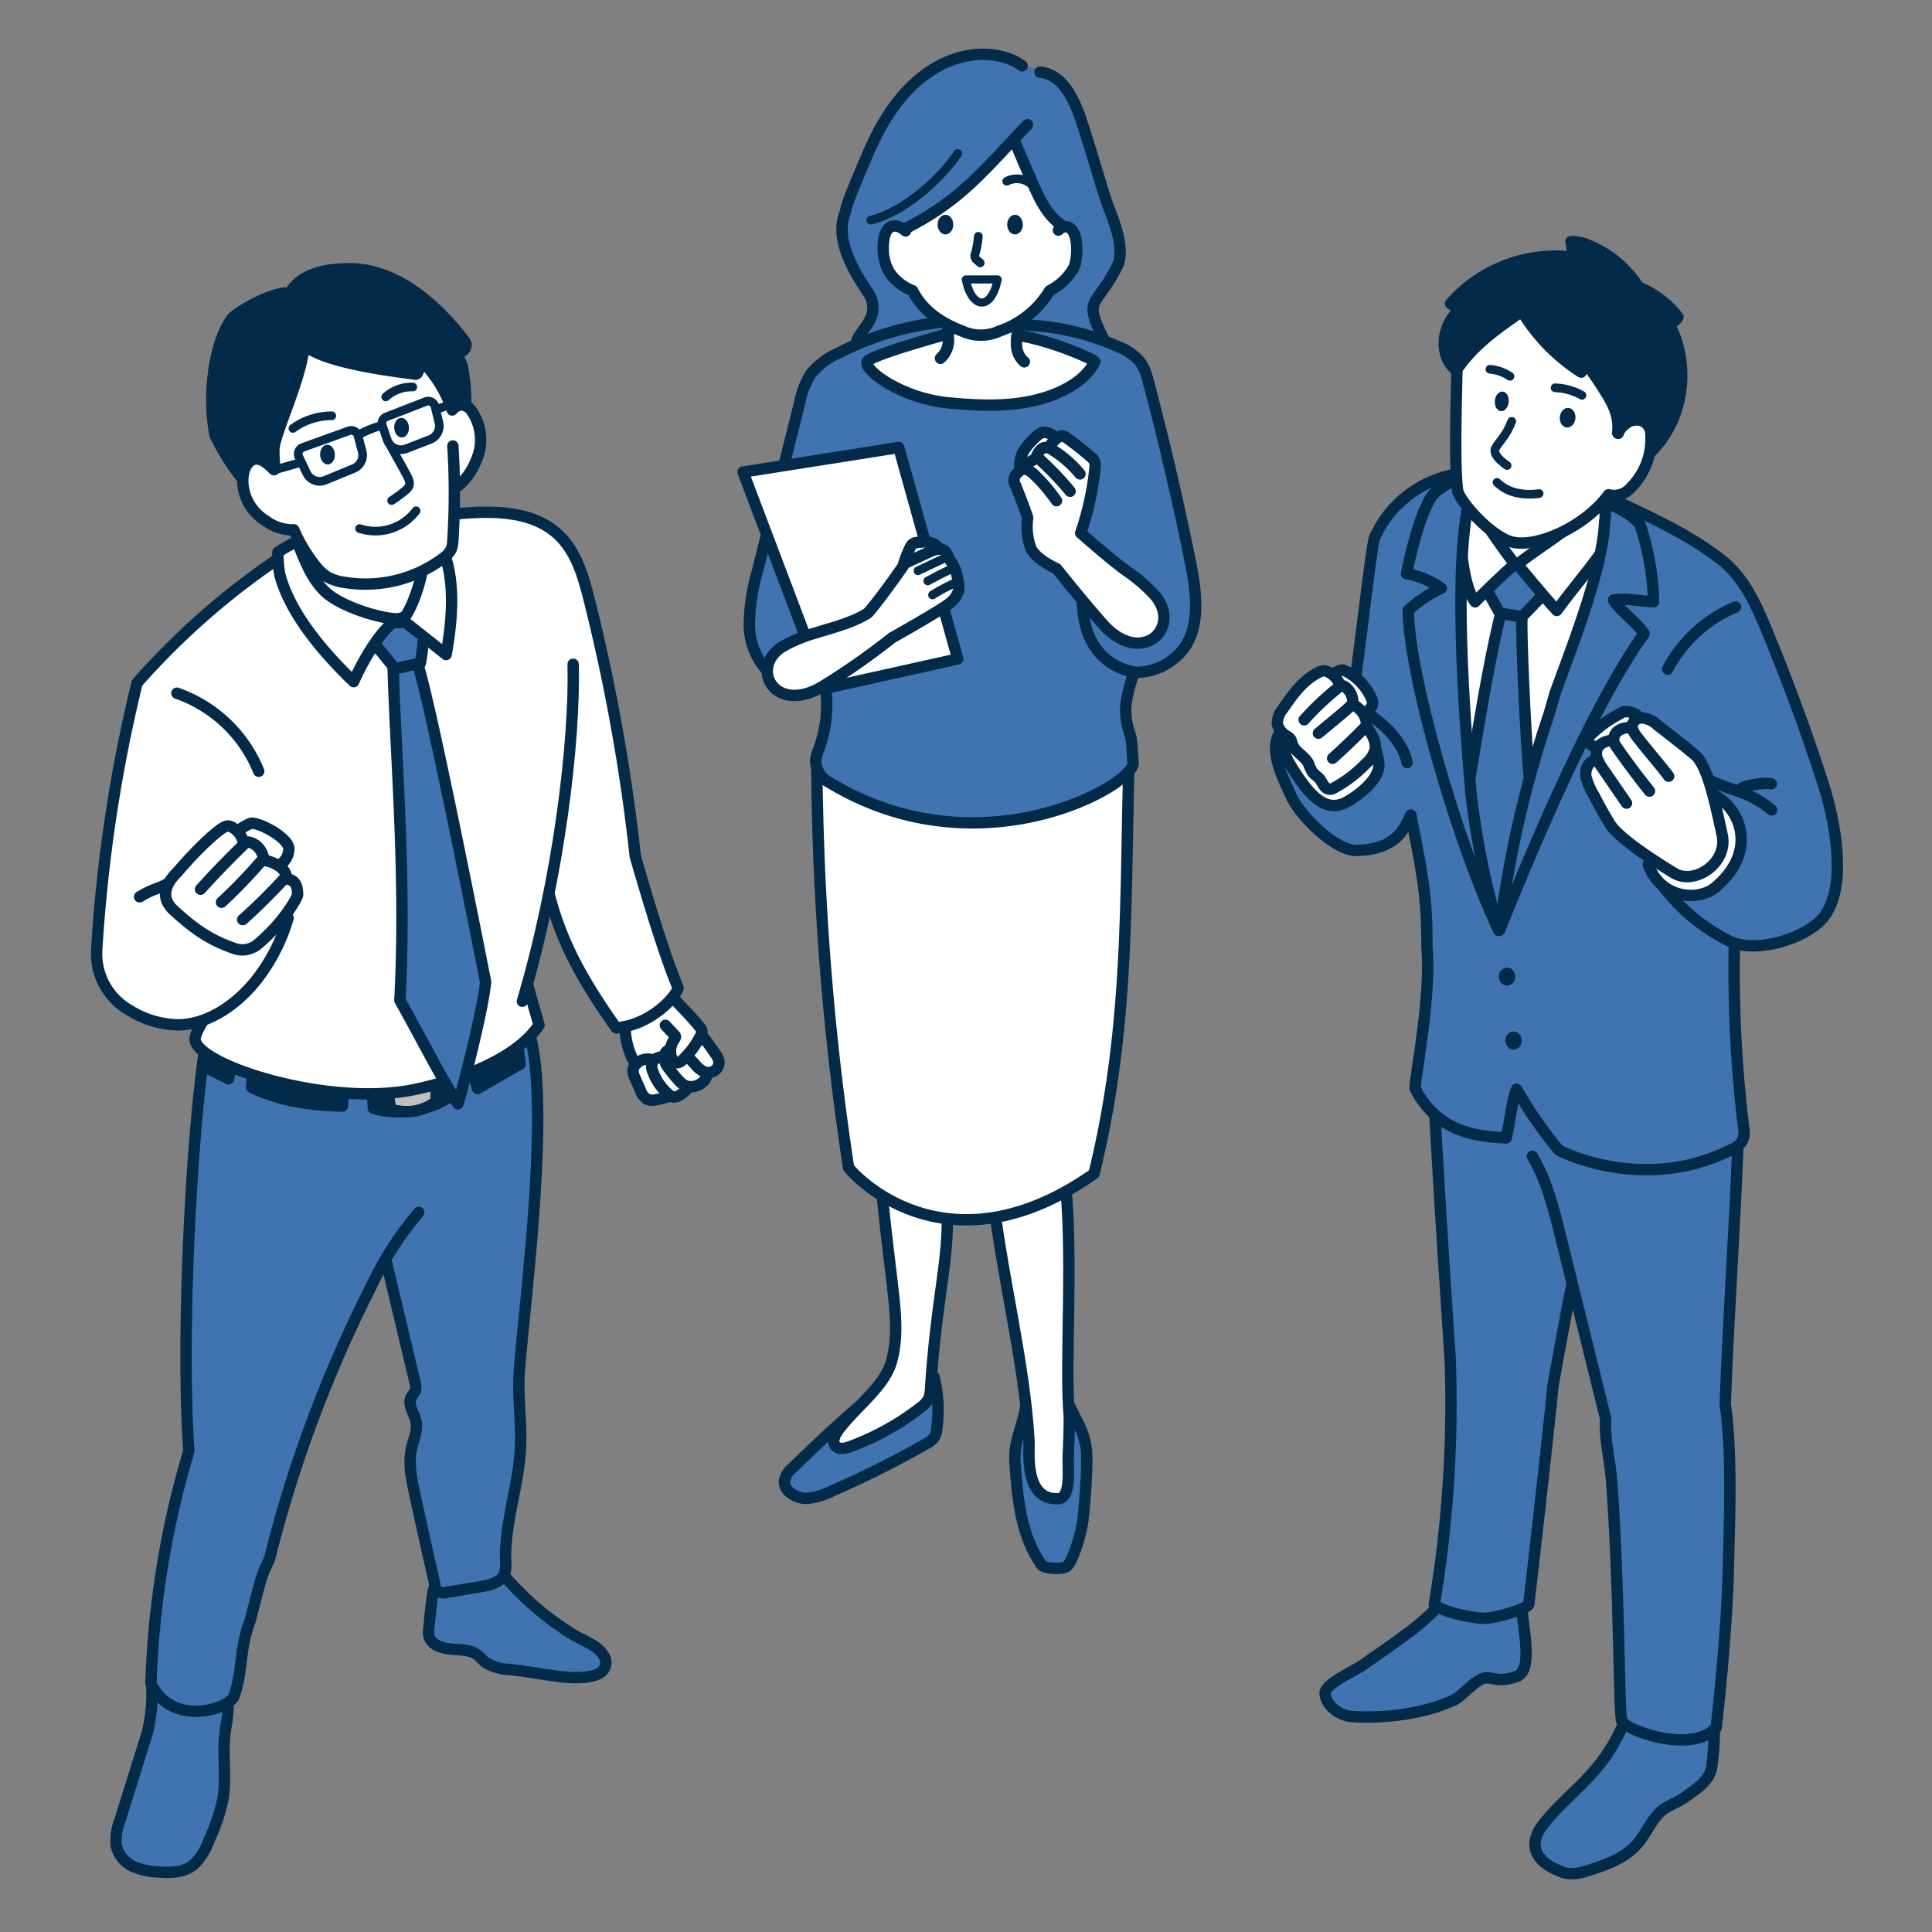 <svg xmlns="http://www.w3.org/2000/svg" width="320" height="320" viewBox="0 0 320 320">
  <rect x="0" y="0" width="320" height="320" fill="#808080" stroke="none"/>
  <g id="グループ_271" data-name="グループ 271" transform="translate(-1004 -812)">
    <g id="グループ_187" data-name="グループ 187" transform="translate(283.531 52.945)">
      <g id="グループ_37" data-name="グループ 37" transform="translate(931.595 799.06)">
        <path id="パス_37" data-name="パス 37" d="M1028.954,1089.512a29.082,29.082,0,0,1-5.493,8.811c-2.485,2.807-5.573,5.258-7.952,8.293-.7.887-4.178,5.331,3.12,8.038,1.729.641,3.67-.077,5.42-.658,2.524-.838,5.079-1.922,6.85-3.907,1.307-1.465,2.1-3.326,3.366-4.824,1.453-1.716,2.9-1.777,4.718-3.1s4.1-2.6,4.406-5.221c.226-1.918.608-6.007.185-7.891Z" transform="translate(-970.946 -844.562)" fill="#3f74b1" stroke="#032a49" stroke-linecap="round" stroke-linejoin="round" stroke-width="1.883"/>
        <path id="パス_38" data-name="パス 38" d="M1006.22,1068.2c.07,2.643,1.866,9.77-.931,10.777-4.081,1.471-4.326-.9-6.779.994-1.644,1.267-2.709,2.5-3.605,2.908-5.894,2.691-12.77,3.017-17.023,2.722-1.972-.136-4.285-1.886-4.328-3.863-.033-1.536,4.9-3.707,6.152-4.6,4.3-3.044,11.813-7.876,13.368-11.065C997.439,1067.125,1002.46,1067.041,1006.22,1068.2Z" transform="translate(-965.203 -841.305)" fill="#3f74b1" stroke="#032a49" stroke-linecap="round" stroke-linejoin="round" stroke-width="1.883"/>
        <path id="パス_39" data-name="パス 39" d="M1017.59,999.471c2.552,10.3,5.4,21.1,5.4,21.1-.293,2.875.739,7.132.956,10.013,1.379,18.293,1.2,39.341,1.717,40.1,1.062,1.561,11.472,5.393,15.617,1.05,0,0,1.86-15.75,2.045-27.3.081-5.033.725-17.559-.542-26.373.629-16.446,1.517-27.492,2.135-43.7,0,0-2.54-13.213-18.745-18.113-12.513-3.783-28.289,1.982-30.96,7.023-1.154,2.178-.88,4.809-.512,7.246,1.018,17.462,2.491,33.69,2.56,51.87a119.594,119.594,0,0,1-2.729,29.166,15.635,15.635,0,0,0,15.872-.741c.805-12.016,3.142-26.451,3.706-36.536C1015.163,1009.479,1016.219,1004.676,1017.59,999.471Z" transform="translate(-968.155 -825.565)" fill="#3f74b1"/>
        <path id="パス_40" data-name="パス 40" d="M1017.43,1005.441c-1.241,6.106-3.159,16.88-3.159,16.88-.972,10.112-4,36.131-4,36.131-.094.556-5.589,2.509-7.989,2.266-3.76-.381-6.9-1.514-7.664-2.2a202.769,202.769,0,0,0,2.638-40.724" transform="translate(-968.188 -832.71)" fill="none" stroke="#032a49" stroke-linecap="round" stroke-linejoin="round" stroke-width="1.883"/>
        <path id="パス_41" data-name="パス 41" d="M997.218,1010.633c-1.158-17.432-1.5-22.647-2.52-40.109-.368-2.437-.643-5.068.512-7.246,2.672-5.041,18.447-10.806,30.96-7.023,16.205,4.9,18.745,18.113,18.745,18.113-.617,16.2-1.505,27.25-2.135,43.7,1.267,8.814.622,21.34.542,26.373-.185,11.551-2.045,27.3-2.045,27.3-4.144,4.343-14.555.511-15.617-1.05-.518-.763-.337-21.811-1.717-40.1-.217-2.881-1.249-7.138-.956-10.013,0,0-5.016-20.3-7.57-30.6-1.1-4.447-2.235-8.968-4.583-12.9" transform="translate(-968.155 -825.564)" fill="none" stroke="#032a49" stroke-linecap="round" stroke-linejoin="round" stroke-width="1.883"/>
        <path id="パス_42" data-name="パス 42" d="M1019.7,853.213a186.155,186.155,0,0,1,17.641,9.527c4.289,2.618,6.577,8.251,8.334,13.081,3.707,10.185,6.063,15.759,9.366,26.082,1.947,6.083,3.234,15.412-.631,20.5-5.306,6.981-14.452,4.605-14.452,4.605a213.388,213.388,0,0,0,1.609,30.788,2.761,2.761,0,0,1-.5,1.885,3.61,3.61,0,0,1-1.4,1.057c-8.583,4.4-20.286,4.187-29.027.11l-7.028-10.024s-1.147,5.913-1.451,8.084c-5.658-.278-11.441-1.283-15.046-8.094-.354-.67,2.7-14.907,1.915-23.593.055-7.768-.647-11.69-2.665-21.792-1.027,2.065-2.191,5.663-8.921,5.853-3.664.1-9.007-5.009-10.386-7.969-1.459-3.132-3.928-6.96-3.064-10.5,2.783-3.072,8.343-6.165,12.787-7.238,2.927-19.365,1.72-23.5,4.4-28,1-1.678,6.42-6.921,9.695-8a31.164,31.164,0,0,1,10.063-1.3A48.924,48.924,0,0,1,1019.7,853.213Z" transform="translate(-963.823 -810.426)" fill="#3f74b1"/>
        <path id="パス_43" data-name="パス 43" d="M999.7,859.358c-1.027,13.353-1.356,26.6.772,41.994.833,6.023,1.195,12.147,2.93,17.974a31.8,31.8,0,0,0,2.759,6.691c5.085-20.826,11.571-45.1,17.707-66.261-3.2,3.046-15.121,8.594-15.121,8.594S1002.872,862.9,999.7,859.358Z" transform="translate(-968.795 -812.002)" fill="#fff"/>
        <path id="パス_44" data-name="パス 44" d="M1024.328,855.282a8.326,8.326,0,0,1-.846,3.705,7.449,7.449,0,0,1-1.353,1.568,24.97,24.97,0,0,1-11.3,6.426,3.294,3.294,0,0,1-2.25-.066,3.06,3.06,0,0,1-.887-.785,110.73,110.73,0,0,1-6.452-10.292" transform="translate(-969.127 -811.424)" fill="#fff"/>
        <path id="パス_45" data-name="パス 45" d="M1029.249,854.035c6.135,2.9,11.829,5.4,17.5,9.663,3.992,3,5.976,7.377,7.927,12.131,2.854,6.956,6.063,15.217,9.366,25.54,1.946,6.083,3.962,16.915-.089,21.854-2.973,3.624-11.412,6.016-15.584,3.877-7.5-3.846-10.22-8.331-11.881-10.157-1.193-1.311,1.321-7.3,1.666-8.95" transform="translate(-973.098 -811.248)" fill="none" stroke="#032a49" stroke-linecap="round" stroke-linejoin="round" stroke-width="1.883"/>
        <path id="パス_46" data-name="パス 46" d="M1040.114,907.906a1.773,1.773,0,0,1,1.811-1.168,14.574,14.574,0,0,1,3.815.749c4.74,2.473,7.075,1.984,11.209,5.375" transform="translate(-974.638 -818.718)" fill="none" stroke="#032a49" stroke-linecap="round" stroke-linejoin="round" stroke-width="1.883"/>
        <path id="パス_47" data-name="パス 47" d="M1053.5,909.968c.121-.784,3.867-1.412,5.282-1.154" transform="translate(-976.536 -819.004)" fill="none" stroke="#032a49" stroke-linecap="round" stroke-linejoin="round" stroke-width="1.883"/>
        <path id="パス_48" data-name="パス 48" d="M1050.9,874.708a22.638,22.638,0,0,0-11.246,10.306" transform="translate(-974.573 -814.178)" fill="none" stroke="#032a49" stroke-linecap="round" stroke-linejoin="round" stroke-width="1.883"/>
        <path id="パス_49" data-name="パス 49" d="M981.466,895.128c3.875,2.232,6.414,5.873,6.777,8.23" transform="translate(-966.324 -817.073)" fill="none" stroke="#032a49" stroke-linecap="round" stroke-linejoin="round" stroke-width="1.883"/>
        <path id="パス_50" data-name="パス 50" d="M995.795,849.147A18.194,18.194,0,0,0,982.6,859.564c-.468,1.105-1.986,14.632-3.145,23.019" transform="translate(-966.04 -810.555)" fill="none" stroke="#032a49" stroke-linecap="round" stroke-linejoin="round" stroke-width="1.883"/>
        <path id="パス_51" data-name="パス 51" d="M1039.988,934.117A213.407,213.407,0,0,0,1041.6,964.9a2.761,2.761,0,0,1-.5,1.885,3.612,3.612,0,0,1-1.4,1.057c-14.776,7.571-28.75.222-28.75.222a68.232,68.232,0,0,1-7.033-10.137c-.813,2.025-1.111,5.612-1.723,8.084-5.658-.278-11.441-1.283-15.046-8.094-.354-.67,2.7-14.907,1.915-23.593.055-7.768-.647-11.69-2.665-21.792-1.027,2.065-2.191,5.663-8.921,5.853-3.664.1-9.414-5.823-10.793-8.783-1.459-3.132-4.234-8.452-1.548-11.213" transform="translate(-963.85 -817.536)" fill="none" stroke="#032a49" stroke-linecap="round" stroke-linejoin="round" stroke-width="1.883"/>
        <path id="パス_52" data-name="パス 52" d="M1004.734,870.663l2.17,3.888c.881.136,3.731.546,3.731.546l3.841-4.009s-3.442-3.423-4.706-4.749A21.259,21.259,0,0,0,1004.734,870.663Z" transform="translate(-969.623 -812.992)" fill="#3f74b1" stroke="#032a49" stroke-linecap="round" stroke-linejoin="round" stroke-width="1.883"/>
        <path id="パス_53" data-name="パス 53" d="M1006.194,928.029a72.765,72.765,0,0,1-5.258-21.959c1.2-6.842,3.361-21.221,5.6-30.106.986.165,2.371.434,3.508.58-.178,2.563.609,21.321,1.421,28.877C1009.7,914.46,1008.4,920.505,1006.194,928.029Z" transform="translate(-969.084 -814.356)" fill="#3f74b1" stroke="#032a49" stroke-linecap="round" stroke-linejoin="round" stroke-width="1.883"/>
        <path id="パス_54" data-name="パス 54" d="M1010.653,864.613c1.759,2.037,3.893,4.744,6.536,7.632,3.479-4.767,6.964-8.491,9.4-12.777,0,0-.109-5.131-1.887-6.224C1020.915,858.036,1015.318,860.925,1010.653,864.613Z" transform="translate(-970.462 -811.136)" fill="#fff" stroke="#032a49" stroke-linecap="round" stroke-linejoin="round" stroke-width="1.883"/>
        <path id="パス_55" data-name="パス 55" d="M998.958,850.516c.364,3.855.255,16.171,3.036,19.912,1.749-1.767,4.676-4.665,6.6-6.245C1004.479,858.938,1000.044,851.5,998.958,850.516Z" transform="translate(-968.804 -810.749)" fill="#fff" stroke="#032a49" stroke-linecap="round" stroke-linejoin="round" stroke-width="1.883"/>
        <path id="パス_56" data-name="パス 56" d="M1007.237,925.384a180.043,180.043,0,0,1,8.17-35.739s.336-1.16,1.055-3.641c3.4-9.236,7.844-20.758,8.17-28.276a7.278,7.278,0,0,0-.167-3.138,12.262,12.262,0,0,1,5.994,3.549,43.111,43.111,0,0,1,2.275,12.838c-2.045-.03-4.636-.659-6.643-.262,1.329,2.042,3.745,3.54,5.073,5.582C1024.895,884.95,1016.612,902,1007.237,925.384Z" transform="translate(-969.977 -811.326)" fill="#3f74b1" stroke="#032a49" stroke-linecap="round" stroke-linejoin="round" stroke-width="1.883"/>
        <path id="パス_57" data-name="パス 57" d="M1004.553,924.762a137.179,137.179,0,0,1-4.6-22.605c-1.391-16.04-2.673-36.955-.5-47.729-.316-1.262-1.446-3.2-1.765-4.588-1.159.7-3.418,1.831-4.2,2.96-1.735,2.5-3.352,8.491-4.222,12.874a13.6,13.6,0,0,1,5.75,2.408,21.622,21.622,0,0,0-5.462,3.645C989.694,882.742,997.8,910.539,1004.553,924.762Z" transform="translate(-967.43 -810.653)" fill="#3f74b1" stroke="#032a49" stroke-linecap="round" stroke-linejoin="round" stroke-width="1.883"/>
        <g id="グループ_35" data-name="グループ 35" transform="translate(51.515 77.824)">
          <path id="パス_58" data-name="パス 58" d="M1032.906,895.968a3.186,3.186,0,0,0-2.512-1.075,3.1,3.1,0,0,0-.932.42,20.3,20.3,0,0,0-4.754,3.465,1.407,1.407,0,0,0-.386.619.972.972,0,0,0,.286.857,1.754,1.754,0,0,0,1.5.437,4.418,4.418,0,0,0,1.5-.582A22.669,22.669,0,0,0,1032.906,895.968Z" transform="translate(-1023.912 -894.858)" fill="#fff" stroke="#032a49" stroke-linecap="round" stroke-linejoin="round" stroke-width="1.883"/>
          <path id="パス_59" data-name="パス 59" d="M1035.93,922.457c1.995,5.5,8.188,6.235,11.228,3.644,7.714-6.572,3.292-14.693-2-15.778C1045.159,910.323,1035.77,922.016,1035.93,922.457Z" transform="translate(-1025.56 -897.051)" fill="#fff" stroke="#032a49" stroke-linecap="round" stroke-linejoin="round" stroke-width="1.883"/>
          <path id="パス_60" data-name="パス 60" d="M1031.59,897.216a1.726,1.726,0,0,1,1.984-1.074,5.039,5.039,0,0,1,2.16,1.166c2.061,1.6,6.185,4.788,6.632,5.348,1.649,2.064,2.679,6.244,4.088,12.857.523,2.46-1.815,5.3-2.262,5.714-1.087,1-2.867,1.147-4.319,1.418,0,0-10-5.785-11.949-8.875-.829-1.315-1.947-3.3-2.632-4.7a11.608,11.608,0,0,1-1.416-3.255,2.984,2.984,0,0,1,1.446-3.015,2.649,2.649,0,0,1,1.967-3.221,2.915,2.915,0,0,0,.69-.154,2.293,2.293,0,0,0,.614-.506A8.169,8.169,0,0,1,1031.59,897.216Z" transform="translate(-1023.847 -895.037)" fill="#fff"/>
          <path id="パス_61" data-name="パス 61" d="M1032.121,898.024a3.077,3.077,0,0,0-2.079.472,1.821,1.821,0,0,0-.752,1.9,2.9,2.9,0,0,0,.45.827q2.591,3.732,5.435,7.281" transform="translate(-1024.611 -895.305)" fill="none" stroke="#032a49" stroke-linecap="round" stroke-linejoin="round" stroke-width="1.883"/>
          <path id="パス_62" data-name="パス 62" d="M1028.444,900.46a3.312,3.312,0,0,0-2.145.94,2.21,2.21,0,0,0-.272,1.974,6.54,6.54,0,0,0,.982,1.812l3.891,5.658" transform="translate(-1024.14 -895.653)" fill="none" stroke="#032a49" stroke-linecap="round" stroke-linejoin="round" stroke-width="1.883"/>
          <path id="パス_63" data-name="パス 63" d="M1025.532,903.093c-1.183.124-1.831,1.549-1.656,2.726a11.608,11.608,0,0,0,1.416,3.255c.686,1.395,1.8,3.381,2.632,4.7,1.5,2.373,7.744,6.337,10.561,8.048,3.387,2.057,8.956-1.675,7.97-6.3-1.408-6.613-2.439-10.792-4.088-12.857-.446-.56-4.571-3.747-6.632-5.348a4.208,4.208,0,0,0-2.647-1.2,1.588,1.588,0,0,0-1.393.822c-.409.819.133,1.633.642,2.3,1.856,2.44,3.4,4.092,5.253,6.531" transform="translate(-1023.847 -895.036)" fill="none" stroke="#032a49" stroke-linecap="round" stroke-linejoin="round" stroke-width="1.883"/>
        </g>
        <g id="グループ_36" data-name="グループ 36" transform="translate(0.426 70.974)">
          <path id="パス_64" data-name="パス 64" d="M975.27,887.379c.472-.1.864-.509,1.347-.5a1.515,1.515,0,0,1,.659.21,9.166,9.166,0,0,1,4.151,4.4,1.734,1.734,0,0,1,.181,1.241,1.91,1.91,0,0,1-.514.693,2.025,2.025,0,0,1-1.322.754,1.785,1.785,0,0,1-.861-.3A7.053,7.053,0,0,1,975.27,887.379Z" transform="translate(-965.869 -886.877)" fill="#fff" stroke="#032a49" stroke-linecap="round" stroke-linejoin="round" stroke-width="1.883"/>
          <path id="パス_65" data-name="パス 65" d="M966.542,903.184c3.189,5.274,5.908,8.332,9.513,6.333,1.978-1.1,5.117-3.583,5.27-5.84s-2.9-12.727-11.083-10.787C969.375,893.1,963.32,897.857,966.542,903.184Z" transform="translate(-964.502 -887.695)" fill="#fff" stroke="#032a49" stroke-linecap="round" stroke-linejoin="round" stroke-width="1.883"/>
          <path id="パス_66" data-name="パス 66" d="M973.429,906.585a1.173,1.173,0,0,1-1.32-.472c-.318-.392-.5-.881-.834-1.26s-.822-.646-1.133-1.061a10.315,10.315,0,0,1-.675-1.456c-.656-1.244-2.256-1.867-2.667-3.212a3.152,3.152,0,0,0-.229-.7,2.032,2.032,0,0,0-.7-.608,3.086,3.086,0,0,1-1.536-2.021,3.754,3.754,0,0,1,.919-2.461c1.619-2.363,3.38-4.8,5.948-6.064a2.024,2.024,0,0,1,.676-.23,1.748,1.748,0,0,1,.877.178,3.82,3.82,0,0,1,1.959,2.189,1.691,1.691,0,0,1,1.214.591,3.011,3.011,0,0,1,.872,2.515,5.55,5.55,0,0,1,1.7,1.544,3.43,3.43,0,0,1,.59,2.231c.876,1.129,1.731,2.5,1.412,3.895a4.664,4.664,0,0,1-1.5,2.211A21.389,21.389,0,0,1,973.429,906.585Z" transform="translate(-964.32 -886.899)" fill="#fff" stroke="#032a49" stroke-linecap="round" stroke-linejoin="round" stroke-width="1.883"/>
          <path id="パス_67" data-name="パス 67" d="M975.52,889.948a46.6,46.6,0,0,0-6.008,5.607" transform="translate(-965.056 -887.312)" fill="none" stroke="#032a49" stroke-linecap="round" stroke-linejoin="round" stroke-width="1.883"/>
          <path id="パス_68" data-name="パス 68" d="M977.846,893.533c-.712.7-1.485,1.347-2.255,1.988l-3.322,2.763" transform="translate(-965.447 -887.82)" fill="none" stroke="#032a49" stroke-linecap="round" stroke-linejoin="round" stroke-width="1.883"/>
          <path id="パス_69" data-name="パス 69" d="M980.307,898q-2.568,2.621-5.3,5.071" transform="translate(-965.834 -888.453)" fill="none" stroke="#032a49" stroke-linecap="round" stroke-linejoin="round" stroke-width="1.883"/>
        </g>
        <path id="パス_70" data-name="パス 70" d="M1025.67,837.836a5.045,5.045,0,0,1,1.89-2.232,2.169,2.169,0,0,1,1.555-.414,1.838,1.838,0,0,1,1.278,1.25,5.064,5.064,0,0,1,.17,1.852c-.118,3.066-.639,6.36-2.8,8.537a3.616,3.616,0,0,1-3.683,1.17c-4.07,5.528-12.367,9.013-16.284,7.741-3.583-1.164-8.506-6.815-8.729-8.543-.492-3.806-.261-12.838-.186-19.652a25.09,25.09,0,0,1,11.083-10.126,27.291,27.291,0,0,0,9.075,10.312,5.791,5.791,0,0,1,.5-1.577c.1-.207.28-.442.5-.387a.536.536,0,0,1,.273.227l1.145,1.514a25.989,25.989,0,0,1,3.139,4.864A11.951,11.951,0,0,1,1025.67,837.836Z" transform="translate(-968.776 -806.057)" fill="#fff"/>
        <path id="パス_71" data-name="パス 71" d="M998.954,829.414c-.148,6.645-.378,15.676.113,19.482.223,1.728,5.146,7.379,8.729,8.543,3.916,1.273,12.214-2.213,16.284-7.741a3.616,3.616,0,0,0,3.683-1.17,11.331,11.331,0,0,0,3.343-7.858c.032-.812.191-2.611-1.447-3.238a3.26,3.26,0,0,0-3.988,2.1" transform="translate(-968.777 -807.757)" fill="none" stroke="#032a49" stroke-linecap="round" stroke-linejoin="round" stroke-width="1.883"/>
        <path id="パス_72" data-name="パス 72" d="M998.56,825.5c2.687-4.095,6.817-6.984,10.845-9.77a31.069,31.069,0,0,0,9.823,10.084,15.235,15.235,0,0,0-.611-4.387c.938,2.477,2.684,4.548,4.095,6.79s2.933,4.492,2.557,7.656a5.15,5.15,0,0,1,1.449-1.593,2.479,2.479,0,0,1,4.1,1.969,8.046,8.046,0,0,1-.179,2.9c5.617-5.355,6.811-14.569,3.132-21.4a2.117,2.117,0,0,0,1.491-1.075,16.1,16.1,0,0,0-6.539-4.956,17.959,17.959,0,0,0-8.119-6.853,6.853,6.853,0,0,0-3.06-.668,10.572,10.572,0,0,1,.217,2.57,23.2,23.2,0,0,0-20.17,7.687l1.45,1.086C996.047,818.163,995.58,823.189,998.56,825.5Z" transform="translate(-968.462 -804.181)" fill="#032a49" stroke="#032a49" stroke-linecap="round" stroke-linejoin="round" stroke-width="1.883"/>
        <path id="パス_73" data-name="パス 73" d="M1009.111,838.879c-.953,2.4-1.7,2.871-2.622,4.307-.151.235-.785,1.188,1.86,3.016" transform="translate(-969.847 -809.099)" fill="none" stroke="#032a49" stroke-linecap="round" stroke-linejoin="round" stroke-width="1.435"/>
        <path id="パス_74" data-name="パス 74" d="M1008.679,830a7.136,7.136,0,0,0-3.319-1.173" transform="translate(-969.711 -807.674)" fill="none" stroke="#032a49" stroke-linecap="round" stroke-linejoin="round" stroke-width="1.435"/>
        <path id="パス_75" data-name="パス 75" d="M1017.936,832.41a9.769,9.769,0,0,1,4.454,1.243" transform="translate(-971.494 -808.182)" fill="none" stroke="#032a49" stroke-linecap="round" stroke-linejoin="round" stroke-width="1.435"/>
        <path id="パス_76" data-name="パス 76" d="M1006.73,850.665a6.836,6.836,0,0,0,3.261,1.734,10.194,10.194,0,0,0,3.718.111" transform="translate(-969.906 -810.77)" fill="none" stroke="#032a49" stroke-linecap="round" stroke-linejoin="round" stroke-width="1.435"/>
        <ellipse id="楕円形_4" data-name="楕円形 4" cx="1.629" cy="1.153" rx="1.629" ry="1.153" transform="translate(36.314 27.988) rotate(-84.607)" fill="#032a49"/>
        <ellipse id="楕円形_5" data-name="楕円形 5" cx="1.357" cy="1.493" rx="1.357" ry="1.493" transform="translate(37.128 120.264)" fill="#032a49"/>
        <ellipse id="楕円形_6" data-name="楕円形 6" cx="1.357" cy="1.493" rx="1.357" ry="1.493" transform="translate(38.214 130.852)" fill="#032a49"/>
        <ellipse id="楕円形_7" data-name="楕円形 7" cx="1.629" cy="1.297" rx="1.629" ry="1.297" transform="matrix(0.094, -0.996, 0.996, 0.094, 47.077, 30.679)" fill="#032a49"/>
      </g>
      <g id="グループ_40" data-name="グループ 40" transform="translate(843.544 768.055)">
        <path id="パス_77" data-name="パス 77" d="M880.327,1029.255q-5.023,4.436-9.8,9.14a3.513,3.513,0,0,0-1.321,2.218,2.235,2.235,0,0,0,.507,1.4,4.135,4.135,0,0,0,3.654,1.353,12.157,12.157,0,0,0,3.848-1.25,159.7,159.7,0,0,0,15.673-7.866,3.426,3.426,0,0,0,1.054-.838,3.249,3.249,0,0,0,.5-1.528,23.178,23.178,0,0,0-.463-8.637C888.213,1023,883.5,1026.455,880.327,1029.255Z" transform="translate(-862.36 -804.227)" fill="#3f74b1" stroke="#032a49" stroke-linecap="round" stroke-linejoin="round" stroke-width="1.883"/>
        <path id="パス_78" data-name="パス 78" d="M888.262,1015.167c1.1-3.78.739-7.812.3-11.724-.746-6.661-1.691-13.3-2.1-20.173,6.742,1.844,10.023-1.13,10.77,4.4,1.174,8.682-1.427,15.41-2.482,32.064a4.055,4.055,0,0,1-.379,1.622,4.288,4.288,0,0,1-1.254,1.324,43.263,43.263,0,0,1-11.729,6.5c-.783.286-1.781.5-2.352-.1-.706-.753-.082-1.96.548-2.778C882.6,1022.376,887.083,1019.227,888.262,1015.167Z" transform="translate(-863.708 -798.562)" fill="#fff" stroke="#032a49" stroke-linecap="round" stroke-linejoin="round" stroke-width="1.883"/>
        <path id="パス_79" data-name="パス 79" d="M915.491,1026.74c.474,3.544-2.116,6.865-1.792,11.311.482,6.583,1.057,11.855,4.32,16.765.517.778,3.573.874,4.3.284.853-.7,2.095-4.592,2.474-6.578.331-1.73,1.037-9.951.721-12.766-.39-3.473-2.215-5.553-3.485-8.808C921.938,1026.722,918.272,1026.317,915.491,1026.74Z" transform="translate(-868.663 -804.698)" fill="#3f74b1" stroke="#032a49" stroke-linecap="round" stroke-linejoin="round" stroke-width="1.883"/>
        <path id="パス_80" data-name="パス 80" d="M909.593,988.951c1.628,13.155,5.15,26.865,5.862,39.534.082,1.453-.917,9.684,4.78,9.463,2.33-.09,1.587-5.119,1.71-7.256.063-1.085.234-5.554.147-6.637-.732-9.154.766-26.707-.756-39.751C917,985.85,912.945,986.039,909.593,988.951Z" transform="translate(-868.085 -798.709)" fill="#fff" stroke="#032a49" stroke-linecap="round" stroke-linejoin="round" stroke-width="1.883"/>
        <path id="パス_81" data-name="パス 81" d="M921.373,972.432c-21.9,15.43-36.918,3.407-40.649-.983a464.143,464.143,0,0,1-5.258-66.735,133.717,133.717,0,0,1,45.579-1.555,12.3,12.3,0,0,1,6.092,2.166C926.529,928.233,927.153,948.936,921.373,972.432Z" transform="translate(-863.247 -787.028)" fill="#fff" stroke="#032a49" stroke-linecap="round" stroke-linejoin="round" stroke-width="1.883"/>
        <path id="パス_82" data-name="パス 82" d="M923.644,815.046a54.952,54.952,0,0,0-13.62-2.031q-7.024-.358-14.062-.149c-4.7.795-9.529,1.626-13.956,3.59.01-.6,1.517-2.772,2.789-4.1,1.152-1.2.808-3.3-.082-4.708-1.478-2.328-5.808-8.342-3.919-13.236.494-1.279-.752.72,3.984-10.272,7.92-18.379,21.039-17.531,25.505-13.935,2.819-.19,5.494,1.529,7.2,3.781a25.772,25.772,0,0,1,3.5,7.675l4.532,13.761a14.914,14.914,0,0,1,.915,3.957c.127,2.858-1.373,5.51-2.9,7.93a8.235,8.235,0,0,0-1.5,3.418A6.094,6.094,0,0,0,923.644,815.046Z" transform="translate(-863.936 -768.067)" fill="#3f74b1" stroke="rgba(0,0,0,0)" stroke-width="1"/>
        <path id="パス_83" data-name="パス 83" d="M874.525,877.528a21.238,21.238,0,0,1-.571,12.857,7.091,7.091,0,0,0-.534,1.872,4.208,4.208,0,0,0,2.265,3.672c25.044,15.186,50.841.272,50.32-3.323-.064-.449-.245-3.857-.4-4.284-1.5-4.24-.761-6.324.524-10.635a9.874,9.874,0,0,0,6.816-2.43c4.413-3.577,3.685-10.216,2.559-15.789q-3.042-15.046-6.972-29.893a9.658,9.658,0,0,0-1.261-3.169,8.894,8.894,0,0,0-3.925-2.727,41.1,41.1,0,0,0-14.7-3.488,49.479,49.479,0,0,0-31.686,4.739,11.885,11.885,0,0,0-4.357,3.357,13.5,13.5,0,0,0-1.808,4.661l-6.969,27.827a33.483,33.483,0,0,0-1.389,8.834,11.284,11.284,0,0,0,3.242,8.105A6.259,6.259,0,0,0,874.525,877.528Z" transform="translate(-861.4 -775.33)" fill="#3f74b1" stroke="#032a49" stroke-linecap="round" stroke-linejoin="round" stroke-width="1.883"/>
        <path id="パス_84" data-name="パス 84" d="M935.2,884.246c-2.432-.445-7.644-2.351-8.4-10.107-.256-2.615-.034-5.461-.228-8.082" transform="translate(-870.491 -781.947)" fill="none" stroke="#032a49" stroke-linecap="round" stroke-linejoin="round" stroke-width="1.883"/>
        <path id="パス_85" data-name="パス 85" d="M917.7,799.088c.852-.784,1.245-.363,1.915.493,1.058,1.354.76,5.037.259,6.09a9.508,9.508,0,0,1-4.033,3.865,14.882,14.882,0,0,1-8.177,7.5,7.368,7.368,0,0,1-6.189-.01,15.069,15.069,0,0,1-8.323-7.485,8.285,8.285,0,0,1-3.761-2.915,7.46,7.46,0,0,1-1.11-3.864c-.1-4.93,2.473-4.277,3.822-3.238a89.95,89.95,0,0,0,17.8-15.04q.82,2.678,1.875,5.277A33.614,33.614,0,0,0,917.7,799.088Z" transform="translate(-865.063 -770.383)" fill="#fff" stroke="rgba(0,0,0,0)" stroke-width="1"/>
        <path id="パス_86" data-name="パス 86" d="M898.92,821.2c-5.161,1.97-11.753,2.513-14.158,5.6,2.507,6.434,31.866,11.913,37.755-.605-3.675-3.47-7.4-3.144-12.414-3.749l.318-2.054A11.486,11.486,0,0,1,898.92,821.2Z" transform="translate(-864.565 -775.474)" fill="#fff" stroke="rgba(0,0,0,0)" stroke-width="1"/>
        <path id="パス_87" data-name="パス 87" d="M917.294,801.863c.852-.784,1.652-.771,2.322.086,1.058,1.354.76,5.037.259,6.09a9.508,9.508,0,0,1-4.033,3.865,15.532,15.532,0,0,1-8.313,6.681,7.368,7.368,0,0,1-6.189-.01c-3.585-1.352-6.634-3.5-8.188-6.67a8.285,8.285,0,0,1-3.761-2.915,7.461,7.461,0,0,1-1.11-3.864c-.1-4.93,2.473-4.277,3.69-3.127" transform="translate(-865.063 -772.75)" fill="none" stroke="#032a49" stroke-linecap="round" stroke-linejoin="round" stroke-width="1.883"/>
        <path id="パス_88" data-name="パス 88" d="M912.773,781.647c-3.021,3.116-5.892,6.381-9.041,9.369a45.323,45.323,0,0,1-11.213,7.828" transform="translate(-865.664 -769.981)" fill="none" stroke="#032a49" stroke-linecap="round" stroke-linejoin="round" stroke-width="1.883"/>
        <path id="パス_89" data-name="パス 89" d="M885.878,798.24c6.03-1.505,12.152-7.57,14.4-11.049" transform="translate(-864.723 -770.767)" fill="none" stroke="#032a49" stroke-linecap="round" stroke-linejoin="round" stroke-width="1.435"/>
        <path id="パス_90" data-name="パス 90" d="M913.575,784.612c.94,2.358,1.958,4.684,2.977,7.01,1.229,2.806,2.436,5.416,4.948,7.169" transform="translate(-868.649 -770.402)" fill="none" stroke="#032a49" stroke-linecap="round" stroke-linejoin="round" stroke-width="1.883"/>
        <path id="パス_91" data-name="パス 91" d="M918.528,771.5c3.549.29,5.292,4.038,6.258,6.384,1.105,2.685,4.005,13.026,4.921,15.482.8,2.154,3.09,7.358,1.614,10.28-3.484,6.9-5.67,5.146-2.37,11.819" transform="translate(-869.351 -768.543)" fill="none" stroke="#032a49" stroke-linecap="round" stroke-linejoin="round" stroke-width="1.883"/>
        <path id="パス_92" data-name="パス 92" d="M910.165,769.961c-4.348-3.36-17.467-4.209-25.387,14.171-4.736,10.992-3.49,8.994-3.984,10.272-1.889,4.894,2.441,10.907,3.919,13.236a4.3,4.3,0,0,1,.219,4.435c-.618,1.214-2.237,2.956-2.182,3.676" transform="translate(-863.936 -768.055)" fill="none" stroke="#032a49" stroke-linecap="round" stroke-linejoin="round" stroke-width="1.883"/>
        <path id="パス_93" data-name="パス 93" d="M900.409,821.592a4.067,4.067,0,0,1-1.081,4.4" transform="translate(-866.63 -775.644)" fill="none" stroke="#032a49" stroke-linecap="round" stroke-linejoin="round" stroke-width="1.883"/>
        <path id="パス_94" data-name="パス 94" d="M914.24,821.271a8.35,8.35,0,0,0-.219,2.806,3.7,3.7,0,0,0,1.269,2.449" transform="translate(-868.706 -775.598)" fill="none" stroke="#032a49" stroke-linecap="round" stroke-linejoin="round" stroke-width="1.883"/>
        <path id="パス_95" data-name="パス 95" d="M898.637,821.98c-8.358,2.287-13.345,4.05-13.489,4.65-.388,1.612,5.987,6.066,13.382,6.784,4.763.463,9.644.694,14.307-.381,3.727-.859,8.228-2.817,10.032-6.4.154-.307-7.111-3.512-12.6-4.377" transform="translate(-864.617 -775.699)" fill="none" stroke="#032a49" stroke-linecap="round" stroke-linejoin="round" stroke-width="1.883"/>
        <path id="パス_96" data-name="パス 96" d="M890.291,862.871" transform="translate(-865.349 -781.495)" fill="none" stroke="#032a49" stroke-linecap="round" stroke-linejoin="round" stroke-width="1.883"/>
        <path id="パス_97" data-name="パス 97" d="M874.8,883.832,861.229,848l25.79-4.072,9.773,35.02Z" transform="translate(-861.229 -778.81)" fill="#fff" stroke="#032a49" stroke-linecap="round" stroke-linejoin="round" stroke-width="1.883"/>
        <g id="グループ_38" data-name="グループ 38" transform="translate(4.011 80.771)">
          <path id="パス_98" data-name="パス 98" d="M892.273,865.662a16.951,16.951,0,0,1,1.042-2.6,1.594,1.594,0,0,1,.41-.573,1.68,1.68,0,0,1,.86-.259c1.206-.133,2.669-.154,3.342.855" transform="translate(-869.64 -862.166)" fill="#fff" stroke="#032a49" stroke-linecap="round" stroke-linejoin="round" stroke-width="1.883"/>
          <path id="パス_99" data-name="パス 99" d="M886.55,878.242a119,119,0,0,1-11.743,8.193c-7.833,4.481-11.928-3.418-6.278-6.806a24.7,24.7,0,0,1,5.373-2.2c2.951-.927,6.3-1.749,8.678-3.323,1.424-1.562,5.045-6.556,6.149-8.245l4.1-1.885c.828-.38,1.916-.722,2.557-.075a4.875,4.875,0,0,1,.634,1.223c.142.263.337.491.5.739a7.619,7.619,0,0,1,.954,2.783,4.364,4.364,0,0,1,.114,1.753,4.031,4.031,0,0,1-1.275,1.932C895.33,873.3,886.55,878.242,886.55,878.242Z" transform="translate(-865.902 -862.361)" fill="#fff" stroke="#032a49" stroke-linecap="round" stroke-linejoin="round" stroke-width="1.883"/>
          <path id="パス_100" data-name="パス 100" d="M899.754,865.082l-4.774,2.265" transform="translate(-870.024 -862.579)" fill="none" stroke="#032a49" stroke-linecap="round" stroke-linejoin="round" stroke-width="1.435"/>
          <path id="パス_101" data-name="パス 101" d="M900.855,867.316q-2.019.959-3.982,2.03" transform="translate(-870.292 -862.896)" fill="none" stroke="#032a49" stroke-linecap="round" stroke-linejoin="round" stroke-width="1.435"/>
          <path id="パス_102" data-name="パス 102" d="M902.046,869.79a32.544,32.544,0,0,0-4.261,2.228" transform="translate(-870.421 -863.247)" fill="none" stroke="#032a49" stroke-linecap="round" stroke-linejoin="round" stroke-width="1.435"/>
        </g>
        <g id="グループ_39" data-name="グループ 39" transform="translate(44.897 62.587)">
          <path id="パス_103" data-name="パス 103" d="M920.465,841.824a2.567,2.567,0,0,0-1.984-.82,2.44,2.44,0,0,0-1.09.669,10.643,10.643,0,0,0-2.037,2.309,4.547,4.547,0,0,0-.7,2.948" transform="translate(-913.694 -840.979)" fill="#fff" stroke="#032a49" stroke-linecap="round" stroke-linejoin="round" stroke-width="1.883"/>
          <path id="パス_104" data-name="パス 104" d="M914.8,847.261a2.024,2.024,0,0,0-.675.548,1.569,1.569,0,0,0-.33,2.114c.652,1.632,1.3,3.262,1.991,5.315a10.718,10.718,0,0,0,.5,5c.876,1.976,4.279,3.434,4.279,3.434,2.264,2.821,5.256,6.482,7.659,9.185,6.384,7.178,13.195.6,8.643-4.737a26.29,26.29,0,0,0-4.675-4.039c-2.663-1.936-6.148-5.026-7.628-6.3a48.1,48.1,0,0,0,2.372-10.8,2.258,2.258,0,0,0-.076-1.043,2.226,2.226,0,0,0-.651-.788A45.372,45.372,0,0,0,922.19,842a1.315,1.315,0,0,0-.793-.319,1.2,1.2,0,0,0-.61.278c-.5.373-.944.829-1.3,1.137a2.962,2.962,0,0,0-2.092,1.319,4.633,4.633,0,0,0-.838,1.266,1.1,1.1,0,0,0-.8.344A2.268,2.268,0,0,0,914.8,847.261Z" transform="translate(-913.542 -841.078)" fill="#fff" stroke="rgba(0,0,0,0)" stroke-width="1"/>
          <path id="パス_105" data-name="パス 105" d="M925.066,848.3a19.023,19.023,0,0,0-4.523-3.958,1.818,1.818,0,0,0-1.472-.381,1.452,1.452,0,0,0-.594.431,3.1,3.1,0,0,0-.578.938" transform="translate(-914.159 -841.393)" fill="none" stroke="#032a49" stroke-linecap="round" stroke-linejoin="round" stroke-width="1.883"/>
          <path id="パス_106" data-name="パス 106" d="M923.145,851.483a50.38,50.38,0,0,0-4.808-5.064,1.082,1.082,0,0,0-.6-.345.981.981,0,0,0-.475.116,5.71,5.71,0,0,0-1.377.873" transform="translate(-913.874 -841.701)" fill="none" stroke="#032a49" stroke-linecap="round" stroke-linejoin="round" stroke-width="1.883"/>
          <path id="パス_107" data-name="パス 107" d="M920.555,852.427a26.983,26.983,0,0,0-3.785-4.419c-.542-.51-1.281-1.031-1.969-.747a2.024,2.024,0,0,0-.675.548,1.569,1.569,0,0,0-.33,2.114c.652,1.632,1.3,3.262,1.991,5.315a10.718,10.718,0,0,0,.5,5c.876,1.976,4.279,3.434,4.279,3.434,2.264,2.821,5.256,6.482,7.659,9.185,6.384,7.178,13.195.6,8.643-4.737a26.29,26.29,0,0,0-4.675-4.039c-2.663-1.936-6.148-5.026-7.628-6.3a48.1,48.1,0,0,0,2.372-10.8,2.258,2.258,0,0,0-.076-1.043,2.226,2.226,0,0,0-.651-.788A45.372,45.372,0,0,0,922.19,842a1.315,1.315,0,0,0-.793-.319,1.2,1.2,0,0,0-.61.278,5.809,5.809,0,0,0-1.3,1.343" transform="translate(-913.542 -841.078)" fill="none" stroke="#032a49" stroke-linecap="round" stroke-linejoin="round" stroke-width="1.883"/>
        </g>
        <path id="パス_108" data-name="パス 108" d="M906.534,803.175a16.022,16.022,0,0,1-.6,3.178c.01.674.437.725.912,1.233" transform="translate(-867.566 -773.033)" fill="none" stroke="#032a49" stroke-linecap="round" stroke-linejoin="round" stroke-width="1.435"/>
        <path id="パス_109" data-name="パス 109" d="M904.214,811.5c1,4.958,4.215,5.239,5.282,0Z" transform="translate(-867.322 -774.213)" fill="none" stroke="#032a49" stroke-linecap="round" stroke-linejoin="round" stroke-width="1.345"/>
        <path id="パス_110" data-name="パス 110" d="M912.115,792.477a3.654,3.654,0,0,1,4.466.9" transform="translate(-868.442 -771.458)" fill="none" stroke="#032a49" stroke-linecap="round" stroke-linejoin="round" stroke-width="1.435"/>
        <ellipse id="楕円形_8" data-name="楕円形 8" cx="1.297" cy="1.629" rx="1.297" ry="1.629" transform="translate(32.221 26.575)" fill="#032a49" stroke="rgba(0,0,0,0)" stroke-width="1"/>
        <ellipse id="楕円形_9" data-name="楕円形 9" cx="1.297" cy="1.629" rx="1.297" ry="1.629" transform="translate(43.743 26.575)" fill="#032a49" stroke="rgba(0,0,0,0)" stroke-width="1"/>
      </g>
      <g id="グループ_43" data-name="グループ 43" transform="translate(736.469 803.562)">
        <path id="パス_111" data-name="パス 111" d="M758.293,1084.382c.9,1.879.245,4.145-.025,6.249-.457,3.556.246,7.208-.31,10.748a29.763,29.763,0,0,1-2.328,7.012,10.386,10.386,0,0,1-2.544,4.073c-1.657,1.369-3.913,1.382-5.978,1.214a11.051,11.051,0,0,1-4.143-.947,4.98,4.98,0,0,1-2.711-3.369,8.45,8.45,0,0,1,.561-4.069l4.6-14.748a27.338,27.338,0,0,0,.7-7.972C747.977,1082.056,755.455,1084.334,758.293,1084.382Z" transform="translate(-736.994 -848.135)" fill="#3f74b1" stroke="#032a49" stroke-linecap="round" stroke-linejoin="round" stroke-width="1.883"/>
        <path id="パス_112" data-name="パス 112" d="M812.5,1060.86a49.008,49.008,0,0,0,12.13,10.529c1.908,1.047,4.17,1.849,5.049,3.63a1.955,1.955,0,0,1-.306,2.238c-1.178,1.322-4.722,1.25-6.578,1.038-3.372-.383-5.388-.838-8.76-1.221a8.794,8.794,0,0,1-3.9-1.05c-.707-.489-1.116-1.186-1.885-1.623-1.255-.711-3.062-.539-4.628-.8l-.042-.007c-2.363-.4-3.276-1.548-3.016-3.327.158-1.08.493-5.958,1.007-6.983C802.464,1061.507,810.561,1060.387,812.5,1060.86Z" transform="translate(-745.549 -845.053)" fill="#3f74b1" stroke="#032a49" stroke-linecap="round" stroke-linejoin="round" stroke-width="1.883"/>
        <path id="パス_113" data-name="パス 113" d="M809.85,957.449c2.705,13.318-1.845,50.369-1.957,57.174-.061,3.742.454,7.483.258,11.22-.33,6.292-2.664,12.412-2.445,18.709a5.021,5.021,0,0,1-.162,1.96c-.556,1.473-2.373,1.935-3.926,2.193l-5.577.923a1.516,1.516,0,0,1-2.106-1.471q-1.694-7.447-3.314-14.911c-.532-2.456-1.059-5.006-.505-7.457.333-1.475,1.056-2.95.745-4.43-.288-1.377-1.443-2.761-.81-4.017a10.3,10.3,0,0,0,.7-1.122,2.451,2.451,0,0,0-.062-1.361l-4.838-20.32s-.262.186-2.488,4.575a213.7,213.7,0,0,0-16.786,45.068c-.565,2.274-2.836,8.778-3.167,10.078-3.224,12.672-1.468,13.522-6.9,14.926a8.561,8.561,0,0,1-9.553-4.441,150.626,150.626,0,0,1,6.282-38.526c-1.34-18.721-.15-45.63,2.223-66.02" transform="translate(-737.956 -830.409)" fill="#3f74b1"/>
        <path id="パス_114" data-name="パス 114" d="M789.849,970.37l-.262-4.009s1.581-.174,6.231-.861c4.9-.725,6.348-1.791,6.348-1.791l.535,4.579a14.51,14.51,0,0,1-6.236,2.433A14.674,14.674,0,0,1,789.849,970.37Z" transform="translate(-743.999 -831.297)" fill="#032a49" stroke="#032a49" stroke-linecap="round" stroke-linejoin="round" stroke-width="1.883"/>
        <path id="パス_115" data-name="パス 115" d="M766.377,966.781l.359-3.87a28.586,28.586,0,0,0,7.423,2.729c5.191,1.271,7.391.561,7.391.561l-.11,3.67a45.667,45.667,0,0,1-8.284-.833A30.661,30.661,0,0,1,766.377,966.781Z" transform="translate(-740.709 -831.183)" fill="#032a49" stroke="#032a49" stroke-linecap="round" stroke-linejoin="round" stroke-width="1.883"/>
        <path id="パス_116" data-name="パス 116" d="M757.654,959.811l4.123,1.758-.535,3.353L757,962.785Z" transform="translate(-739.379 -830.744)" fill="#032a49" stroke="#032a49" stroke-linecap="round" stroke-linejoin="round" stroke-width="1.883"/>
        <path id="パス_117" data-name="パス 117" d="M816.44,959.169l-7.616,4.147,1.015,3.135,7.042-4.094Z" transform="translate(-746.726 -830.653)" fill="#032a49" stroke="#032a49" stroke-linecap="round" stroke-linejoin="round" stroke-width="1.883"/>
        <path id="パス_118" data-name="パス 118" d="M755.751,960.952c-2.115,14.5-3.848,47.042-2.508,65.763a150.626,150.626,0,0,0-6.282,38.526c3.548,7.39,13.011,4.144,13.745,2.128,1.5-4.118.84-7.849,2.709-12.613l.984-3.872s.247-.957.637-2.37a20.613,20.613,0,0,1,1.546-3.836,213.7,213.7,0,0,1,16.786-45.068,55.314,55.314,0,0,1,7.943-12.391" transform="translate(-737.956 -830.906)" fill="none" stroke="#032a49" stroke-linecap="round" stroke-linejoin="round" stroke-width="1.883"/>
        <path id="パス_119" data-name="パス 119" d="M793.089,970.625l-.7-4.566a11.593,11.593,0,0,0,4.217-.123,12.34,12.34,0,0,0,4.1-1.472l-.1,4.881a7.689,7.689,0,0,1-3.386,1.546A9.193,9.193,0,0,1,793.089,970.625Z" transform="translate(-744.396 -831.404)" fill="#bfbfbf" stroke="#032a49" stroke-linecap="round" stroke-linejoin="round" stroke-width="1.883"/>
        <path id="パス_120" data-name="パス 120" d="M792.279,994.6l4.838,20.32a2.451,2.451,0,0,1,.062,1.361,10.3,10.3,0,0,1-.7,1.122c-.633,1.256.522,2.641.81,4.017.311,1.48-.412,2.955-.745,4.43-.554,2.451-.027,5,.505,7.457q1.62,7.464,3.314,14.911a1.516,1.516,0,0,0,2.106,1.471l5.577-.923c1.553-.257,3.37-.72,3.926-2.193a5.022,5.022,0,0,0,.162-1.96c-.219-6.3,2.115-12.417,2.445-18.709.2-3.737-.319-7.478-.258-11.22.112-6.805,5.364-42.921,1.978-56.767" transform="translate(-744.38 -830.476)" fill="none" stroke="#032a49" stroke-linecap="round" stroke-linejoin="round" stroke-width="1.883"/>
        <g id="グループ_41" data-name="グループ 41" transform="translate(87.16 120.883)">
          <path id="パス_121" data-name="パス 121" d="M851.118,955.663a1.278,1.278,0,0,0-.279-.505,49.462,49.462,0,0,0-3.825-4.425,14.4,14.4,0,0,0-3.371,1.543l-2.674,1.515a6.327,6.327,0,0,0-2.944,2.683l1.451,3.645a4.205,4.205,0,0,1,.282.9,7.1,7.1,0,0,1,.03.984,10.084,10.084,0,0,0,1.538,4.436,1.262,1.262,0,0,0,1.727.851l3.194-.709a4.516,4.516,0,0,0,1.474-.512c.552-.35.954-.941,1.572-1.153.391-.134.821-.1,1.224-.2a1.907,1.907,0,0,0,1.354-1.308,1.66,1.66,0,0,1,.2-.557,1.789,1.789,0,0,1,.742-.426,2.176,2.176,0,0,0,1.055-2.233,5.032,5.032,0,0,0-1.119-2.355C852.216,957.141,851.308,956.6,851.118,955.663Z" transform="translate(-838.025 -950.34)" fill="#fff"/>
          <path id="パス_122" data-name="パス 122" d="M847.625,950.275c1.238,1.341,3.266,3.371,4.379,4.817a1.278,1.278,0,0,1,.279.505,1.253,1.253,0,0,1-.183.779,14.2,14.2,0,0,1-3.014,4.06,1.339,1.339,0,0,1-.947.475,1.119,1.119,0,0,1-.841-.748,3.354,3.354,0,0,1,.434-3.151c.1-.148.215-.322.158-.491a.563.563,0,0,0-.13-.185l-1.522-1.632" transform="translate(-839.189 -950.275)" fill="none" stroke="#032a49" stroke-linecap="round" stroke-linejoin="round" stroke-width="1.883"/>
          <path id="パス_123" data-name="パス 123" d="M852.9,957.394q1.219,1.527,2.3,3.155a3.028,3.028,0,0,1,.484.974,1.682,1.682,0,0,1-.59,1.64,1.866,1.866,0,0,1-1.738.287,3.91,3.91,0,0,1-1.481-1.138l-1.365-1.455" transform="translate(-839.795 -951.284)" fill="none" stroke="#032a49" stroke-linecap="round" stroke-linejoin="round" stroke-width="1.883"/>
          <path id="パス_124" data-name="パス 124" d="M852.867,964.008a1.024,1.024,0,0,1-.009.965,2.059,2.059,0,0,1-.683.724,2.8,2.8,0,0,1-2.709.409,3.45,3.45,0,0,1-.966-.751,19.654,19.654,0,0,1-1.65-2,3.967,3.967,0,0,1-.83-1.577,1.4,1.4,0,0,1,.655-1.536" transform="translate(-839.154 -951.688)" fill="none" stroke="#032a49" stroke-linecap="round" stroke-linejoin="round" stroke-width="1.883"/>
          <path id="パス_125" data-name="パス 125" d="M849.427,966.891a4.151,4.151,0,0,1-1.493,1.149,1.332,1.332,0,0,1-.781.15,1.447,1.447,0,0,1-.61-.333,8.719,8.719,0,0,1-2.739-3.836,1.916,1.916,0,0,1,.092-1.9,2.117,2.117,0,0,1,1.2-.531" transform="translate(-838.815 -951.879)" fill="none" stroke="#032a49" stroke-linecap="round" stroke-linejoin="round" stroke-width="1.883"/>
          <path id="パス_126" data-name="パス 126" d="M845.6,968.261a15.39,15.39,0,0,1-1.766.425,2.487,2.487,0,0,1-1.455-.057,2.72,2.72,0,0,1-1.172-1.517l-.846-1.926a3.079,3.079,0,0,1-.361-1.358,1.9,1.9,0,0,1,.983-1.486,3.3,3.3,0,0,1,1.795-.373" transform="translate(-838.305 -951.932)" fill="none" stroke="#032a49" stroke-linecap="round" stroke-linejoin="round" stroke-width="1.883"/>
          <path id="パス_127" data-name="パス 127" d="M838.441,955.834a13.12,13.12,0,0,0,1.082,4.853,2.274,2.274,0,0,0,.844,1.158" transform="translate(-838.082 -951.063)" fill="none" stroke="#032a49" stroke-linecap="round" stroke-linejoin="round" stroke-width="1.883"/>
        </g>
        <path id="パス_128" data-name="パス 128" d="M807.621,934.755c.209,1.1,1.87,3.066,2.25,6.326-4.786,7.113-19.6,11.711-23.848,11.764-16.718.208-32.9-5.872-33.1-8.741-.184-2.6,1.145-2.99,1.145-2.99-2.909.043-8.253.513-10.792-.958-3.521-2.038-7.032-7.173-6.786-11.234a250.072,250.072,0,0,1,6.687-44.223A122.635,122.635,0,0,1,766.7,864.026l28.07-7.214c6.4-.648,13.72-.993,18.336,3.491,2.827,2.746,3.979,6.745,4.943,10.566a315.232,315.232,0,0,1,7.644,42.548c1.675,5.822,4.647,15.806,7.063,21.6.252.606-3.969,6.678-9.971,6.663-6.009-8.494-8.938-13.989-11.567-21.754C810.187,925.207,807.621,934.755,807.621,934.755Z" transform="translate(-736.47 -816.089)" fill="#fff"/>
        <path id="パス_129" data-name="パス 129" d="M766.7,865.28a122.636,122.636,0,0,0-23.526,20.673,250.071,250.071,0,0,0-6.687,44.223,10.763,10.763,0,0,0,5.359,9.95A15.826,15.826,0,0,0,750,942.583c5.894-.088,10.977-4.584,13.709-8.465a30.089,30.089,0,0,0,4.477-9.231" transform="translate(-736.469 -817.344)" fill="none" stroke="#032a49" stroke-linecap="round" stroke-linejoin="round" stroke-width="1.883"/>
        <path id="パス_130" data-name="パス 130" d="M756.7,953.756s-1.317,2.075-1.227,2.977c.423,4.271,22.226,11.25,36.427,8.226,7.834-1.668,16.932-5.206,20.543-10.667-.821-2.952-1.568-5.384-1.858-6.619" transform="translate(-739.162 -829.023)" fill="none" stroke="#032a49" stroke-linecap="round" stroke-linejoin="round" stroke-width="1.883"/>
        <path id="パス_131" data-name="パス 131" d="M818.642,941.578c6-20.164,8.73-43.022,8.406-55.815" transform="translate(-748.117 -820.247)" fill="none" stroke="#032a49" stroke-linecap="round" stroke-linejoin="round" stroke-width="1.883"/>
        <path id="パス_132" data-name="パス 132" d="M804.4,856.811c6.4-.648,13.72-.993,18.336,3.491,2.827,2.746,3.979,6.745,4.943,10.566a315.232,315.232,0,0,1,7.644,42.548c1.675,5.822,4.654,15.942,7.07,21.733.253.606-3.808,6.123-10.242,6.678-6.009-8.494-9.1-14.525-11.037-21.883" transform="translate(-746.099 -816.089)" fill="none" stroke="#032a49" stroke-linecap="round" stroke-linejoin="round" stroke-width="1.883"/>
        <path id="パス_133" data-name="パス 133" d="M794.81,941.329c1.094-20.561-.71-40.171-1.135-55.63a17.545,17.545,0,0,1,3.9-.606c2.021,5.1,11.438,53.21,11.438,53.21-.491,4.909-3.913,18.136-4.6,20.171C801.421,953.78,797.636,946.292,794.81,941.329Z" transform="translate(-744.578 -820.151)" fill="#3f74b1" stroke="#032a49" stroke-linecap="round" stroke-linejoin="round" stroke-width="1.883"/>
        <path id="パス_134" data-name="パス 134" d="M798.268,879.52a23.686,23.686,0,0,0-4.346-2.593.532.532,0,0,0-.263-.07.526.526,0,0,0-.26.125,9.992,9.992,0,0,0-3.254,4.128l3.183,3.9a.485.485,0,0,0,.191.164.49.49,0,0,0,.268-.007l3.914-.853A38.241,38.241,0,0,0,798.268,879.52Z" transform="translate(-744.078 -818.985)" fill="#3f74b1" stroke="#032a49" stroke-linecap="round" stroke-linejoin="round" stroke-width="1.883"/>
        <path id="パス_135" data-name="パス 135" d="M776.339,863.721c.485,1.456-.247,3.162.429,4.539a4.359,4.359,0,0,0,.912,1.149,22.425,22.425,0,0,0,14.19,6.318,2.074,2.074,0,0,0,1.049-.125,2.1,2.1,0,0,0,.766-.808,28.1,28.1,0,0,0,3.435-7.652" transform="translate(-742.121 -817.123)" fill="#fff" stroke="#032a49" stroke-linecap="round" stroke-linejoin="round" stroke-width="1.883"/>
        <path id="パス_136" data-name="パス 136" d="M795.515,875.429c2.217,1.783,5,3.943,7.214,5.725.946-5.186,1.55-11.6-.247-16.556a8.4,8.4,0,0,1-3.787,2.493C798.961,867.147,797.561,873.061,795.515,875.429Z" transform="translate(-744.839 -817.247)" fill="#fff" stroke="#032a49" stroke-linecap="round" stroke-linejoin="round" stroke-width="1.883"/>
        <path id="パス_137" data-name="パス 137" d="M774.682,862.041a22.273,22.273,0,0,0-3.231,1.809,19.722,19.722,0,0,0,.34,3.787c1.748,6.439,7.113,12.724,12.211,17.645,1.845-4.215,5.361-9.9,7.91-10.553-1.2.72-9.956-1.5-12.908-4.614a14.692,14.692,0,0,1-2.255-3.2A39.568,39.568,0,0,1,774.682,862.041Z" transform="translate(-741.428 -816.885)" fill="#fff" stroke="#032a49" stroke-linecap="round" stroke-linejoin="round" stroke-width="1.883"/>
        <path id="パス_138" data-name="パス 138" d="M768.652,842.58a4.856,4.856,0,0,0,.338-3.572c.419-2.962,4.879-12.4,4.956-17.075,2.507,2.757,12.887,4.265,18.1,4.9.176.021.355.12.517.045a.622.622,0,0,0,.268-.328,3.115,3.115,0,0,0,.033-2.477,22.567,22.567,0,0,1,5.782,8.922l2.062-.376a36.209,36.209,0,0,0-.552-7.134,10.088,10.088,0,0,0-.933-1.819c.808-.34,1.777-.981,1.551-1.826a1.831,1.831,0,0,0-.374-.635c-1.555-1.968-9.47-12.439-19.875-11.743a25.386,25.386,0,0,0-6.251.974,37.206,37.206,0,0,0-3.584,3.019c-2.922.395-6.778,2.711-8.023,3.622-2.337,1.709-5.292,10.314-3.46,19.854.172.9,4.26,7.069,5.237,8a2.79,2.79,0,0,1,1.364-3.476C767.23,840.786,768.652,842.58,768.652,842.58Z" transform="translate(-739.611 -809.426)" fill="#032a49"/>
        <path id="パス_139" data-name="パス 139" d="M793.5,829.021c-6.637-.485-13.015-1.086-18.7-4.543-.675,5.591-2.909,11.069-5.123,16.471a7.424,7.424,0,0,1-.458,3.5c-2.962-2.284-5.762-1.058-3.913,5.067.851,2.823,2.945,5.577,7.826,5.292a26.654,26.654,0,0,0,3.379,5.706c4.715,6.083,20.328,2.789,22.681-2.475a72.029,72.029,0,0,0,.56-10.307c2.207-1.181,4.425-5.773,4.242-6.832-1.288-7.5-2.542-6.693-4.13-6.209-1.39-3.491-3.146-5.034-5.715-7.777C794.188,827.577,793.555,828.274,793.5,829.021Z" transform="translate(-740.473 -811.56)" fill="#fff"/>
        <path id="パス_140" data-name="パス 140" d="M769.852,847.57c-.5-.415-2.046-2.311-3.563-1.631-2.374,1.065-2.477,7.214,2.175,10.079a7.462,7.462,0,0,0,4.665,1.509,26.656,26.656,0,0,0,3.379,5.706,8.22,8.22,0,0,0,2.051,2.013,7.969,7.969,0,0,0,2.9.975,21.429,21.429,0,0,0,16.38-3.978,4.081,4.081,0,0,0,1.354-1.486,4.37,4.37,0,0,0,.285-1.527,122.5,122.5,0,0,0,0-15.588" transform="translate(-740.469 -814.277)" fill="none" stroke="#032a49" stroke-linecap="round" stroke-linejoin="round" stroke-width="1.883"/>
        <g id="グループ_42" data-name="グループ 42" transform="translate(11.43 91.842)">
          <path id="パス_141" data-name="パス 141" d="M764.053,917.492a10.4,10.4,0,0,1,1.839-1.032c.884-.221,4.081,1.222,5.591,2.829a2.548,2.548,0,0,1,.738,1.232,3.174,3.174,0,0,1-1.2,2.61" transform="translate(-751.81 -916.438)" fill="#fff" stroke="#032a49" stroke-linecap="round" stroke-linejoin="round" stroke-width="1.883"/>
          <path id="パス_142" data-name="パス 142" d="M751.125,930.93c-3.219-2.952.328-5.987.763-6.494,3.47-4.044,6.444-6.642,7.507-7.228a1.572,1.572,0,0,1,.661-.228,1.446,1.446,0,0,1,.722.191,3.816,3.816,0,0,1,1.874,2.433,3.045,3.045,0,0,1,2.239.681,3.715,3.715,0,0,1,1.194,2.381,5.874,5.874,0,0,1,2.461.935,2.745,2.745,0,0,1,1.321,2.143c1.9.2,1.746,2.114,1.785,2.615.03.367-2.257,4.579-6.627,8.219a3.979,3.979,0,0,1-3.867.683C757.493,935.972,754.941,934.429,751.125,930.93Z" transform="translate(-749.787 -916.514)" fill="#fff" stroke="#032a49" stroke-linecap="round" stroke-linejoin="round" stroke-width="1.883"/>
          <path id="パス_143" data-name="パス 143" d="M763.807,920.406q-3.769,3.642-7.29,7.531" transform="translate(-750.741 -917)" fill="none" stroke="#032a49" stroke-linecap="round" stroke-linejoin="round" stroke-width="1.883"/>
          <path id="パス_144" data-name="パス 144" d="M767.435,923.382a87.443,87.443,0,0,1-6.861,7.137" transform="translate(-751.316 -917.422)" fill="none" stroke="#032a49" stroke-linecap="round" stroke-linejoin="round" stroke-width="1.883"/>
          <path id="パス_145" data-name="パス 145" d="M771.718,926.916q-3.329,3.643-7,6.95l-.061.015" transform="translate(-751.895 -917.923)" fill="none" stroke="#032a49" stroke-linecap="round" stroke-linejoin="round" stroke-width="1.883"/>
        </g>
        <path id="パス_146" data-name="パス 146" d="M749.471,928.073c-2.359,1.23-2.132.681-4.71,2.207" transform="translate(-737.645 -826.245)" fill="none" stroke="#032a49" stroke-linecap="round" stroke-linejoin="round" stroke-width="1.883"/>
        <path id="パス_147" data-name="パス 147" d="M751.968,891.35a22.713,22.713,0,0,1,13.553,12.925" transform="translate(-738.666 -821.039)" fill="none" stroke="#032a49" stroke-linecap="round" stroke-linejoin="round" stroke-width="1.883"/>
        <path id="パス_148" data-name="パス 148" d="M805.122,836.525a2.015,2.015,0,0,1,1.8-.775,2.167,2.167,0,0,1,1.265.789,8.438,8.438,0,0,1,1.472,6.552c-.366,1.825-1.88,5.1-4.009,6.273" transform="translate(-746.201 -813.153)" fill="none" stroke="#032a49" stroke-linecap="round" stroke-linejoin="round" stroke-width="1.883"/>
        <path id="パス_149" data-name="パス 149" d="M770.7,814.118c-2.922.395-6.778,2.711-8.023,3.622-2.337,1.709-5.146,10.476-3.459,19.854a35.916,35.916,0,0,0,4.516,7.222" transform="translate(-739.621 -810.091)" fill="none" stroke="#032a49" stroke-linecap="round" stroke-linejoin="round" stroke-width="1.883"/>
        <path id="パス_150" data-name="パス 150" d="M773.865,813.288c2.306-3.816,8.116-3.782,8.818-3.829,10.405-.7,18.32,9.775,19.875,11.743a1.831,1.831,0,0,1,.374.635c.227.845-.742,1.486-1.551,1.826a10.092,10.092,0,0,1,.933,1.819,31.392,31.392,0,0,1,.583,6.453" transform="translate(-741.77 -809.426)" fill="none" stroke="#032a49" stroke-linecap="round" stroke-linejoin="round" stroke-width="1.883"/>
        <path id="パス_151" data-name="パス 151" d="M770.9,844.617a17.013,17.013,0,0,1-.2-3.543c.419-2.962,4.879-12.4,4.956-17.075,2.507,2.758,12.887,4.265,18.1,4.9.176.021.355.12.517.045a.621.621,0,0,0,.268-.328,3.115,3.115,0,0,0,.033-2.477,21.544,21.544,0,0,1,5.635,8.726" transform="translate(-741.317 -811.492)" fill="none" stroke="#032a49" stroke-linecap="round" stroke-linejoin="round" stroke-width="1.883"/>
        <path id="パス_152" data-name="パス 152" d="M793.085,843.367c.575,1.134,1.855,3.336,2.727,4.977.323.609.7,1.312.414,1.939a2.1,2.1,0,0,1-.6.693,21.2,21.2,0,0,1-2.265,1.662" transform="translate(-744.495 -814.238)" fill="none" stroke="#032a49" stroke-linecap="round" stroke-linejoin="round" stroke-width="1.435"/>
        <path id="パス_153" data-name="パス 153" d="M780.792,837.812a10.861,10.861,0,0,0-6.433,2.092" transform="translate(-741.84 -813.45)" fill="none" stroke="#032a49" stroke-linecap="round" stroke-linejoin="round" stroke-width="1.435"/>
        <path id="パス_154" data-name="パス 154" d="M792.273,833.9a6.379,6.379,0,0,1,4.478-1.647" transform="translate(-744.38 -812.662)" fill="none" stroke="#032a49" stroke-linecap="round" stroke-linejoin="round" stroke-width="1.435"/>
        <path id="パス_155" data-name="パス 155" d="M787.221,859.086a8.4,8.4,0,0,0,9.358-2.95" transform="translate(-743.664 -816.048)" fill="none" stroke="#032a49" stroke-linecap="round" stroke-linejoin="round" stroke-width="1.435"/>
        <path id="パス_156" data-name="パス 156" d="M776.768,847.694l-1.275-2.673a1.148,1.148,0,0,1,.648-1.575l7.624-2.746a1.149,1.149,0,0,1,1.5.783l.7,2.611a2.409,2.409,0,0,1-1.408,2.852l-4.7,1.938A2.408,2.408,0,0,1,776.768,847.694Z" transform="translate(-741.985 -813.85)" fill="#fff" stroke="#032a49" stroke-linecap="round" stroke-linejoin="round" stroke-width="1.435"/>
        <path id="パス_157" data-name="パス 157" d="M786.988,841.274a15.231,15.231,0,0,1,3.7-1.525" transform="translate(-743.63 -813.725)" fill="none" stroke="#032a49" stroke-linecap="round" stroke-linejoin="round" stroke-width="1.435"/>
        <path id="パス_158" data-name="パス 158" d="M774.883,846.9l-4.268,1.208" transform="translate(-741.31 -814.739)" fill="none" stroke="#032a49" stroke-linecap="round" stroke-linejoin="round" stroke-width="1.435"/>
        <path id="パス_159" data-name="パス 159" d="M802.169,836.386c.579-.155,1.5-.493,2.124-.711" transform="translate(-745.782 -813.147)" fill="none" stroke="#032a49" stroke-linecap="round" stroke-linejoin="round" stroke-width="1.435"/>
        <path id="パス_160" data-name="パス 160" d="M792.411,841.4l-.814-2.374a1.149,1.149,0,0,1,.672-1.444l6.525-2.526a1.148,1.148,0,0,1,1.532.8l.645,2.675a2.41,2.41,0,0,1-1.475,2.812l-3.938,1.521A2.409,2.409,0,0,1,792.411,841.4Z" transform="translate(-744.275 -813.049)" fill="#fff" stroke="#032a49" stroke-linecap="round" stroke-linejoin="round" stroke-width="1.435"/>
        <ellipse id="楕円形_10" data-name="楕円形 10" cx="1.222" cy="1.629" rx="1.222" ry="1.629" transform="translate(36.937 29.223) rotate(-3.034)" fill="#032a49"/>
        <ellipse id="楕円形_11" data-name="楕円形 11" cx="1.222" cy="1.629" rx="1.222" ry="1.629" transform="translate(49.206 24.766) rotate(-3.034)" fill="#032a49"/>
      </g>
    </g>
    <rect id="長方形_1429" data-name="長方形 1429" width="320" height="320" transform="translate(1004 812)" fill="none" opacity="0.455"/>
  </g>
</svg>
